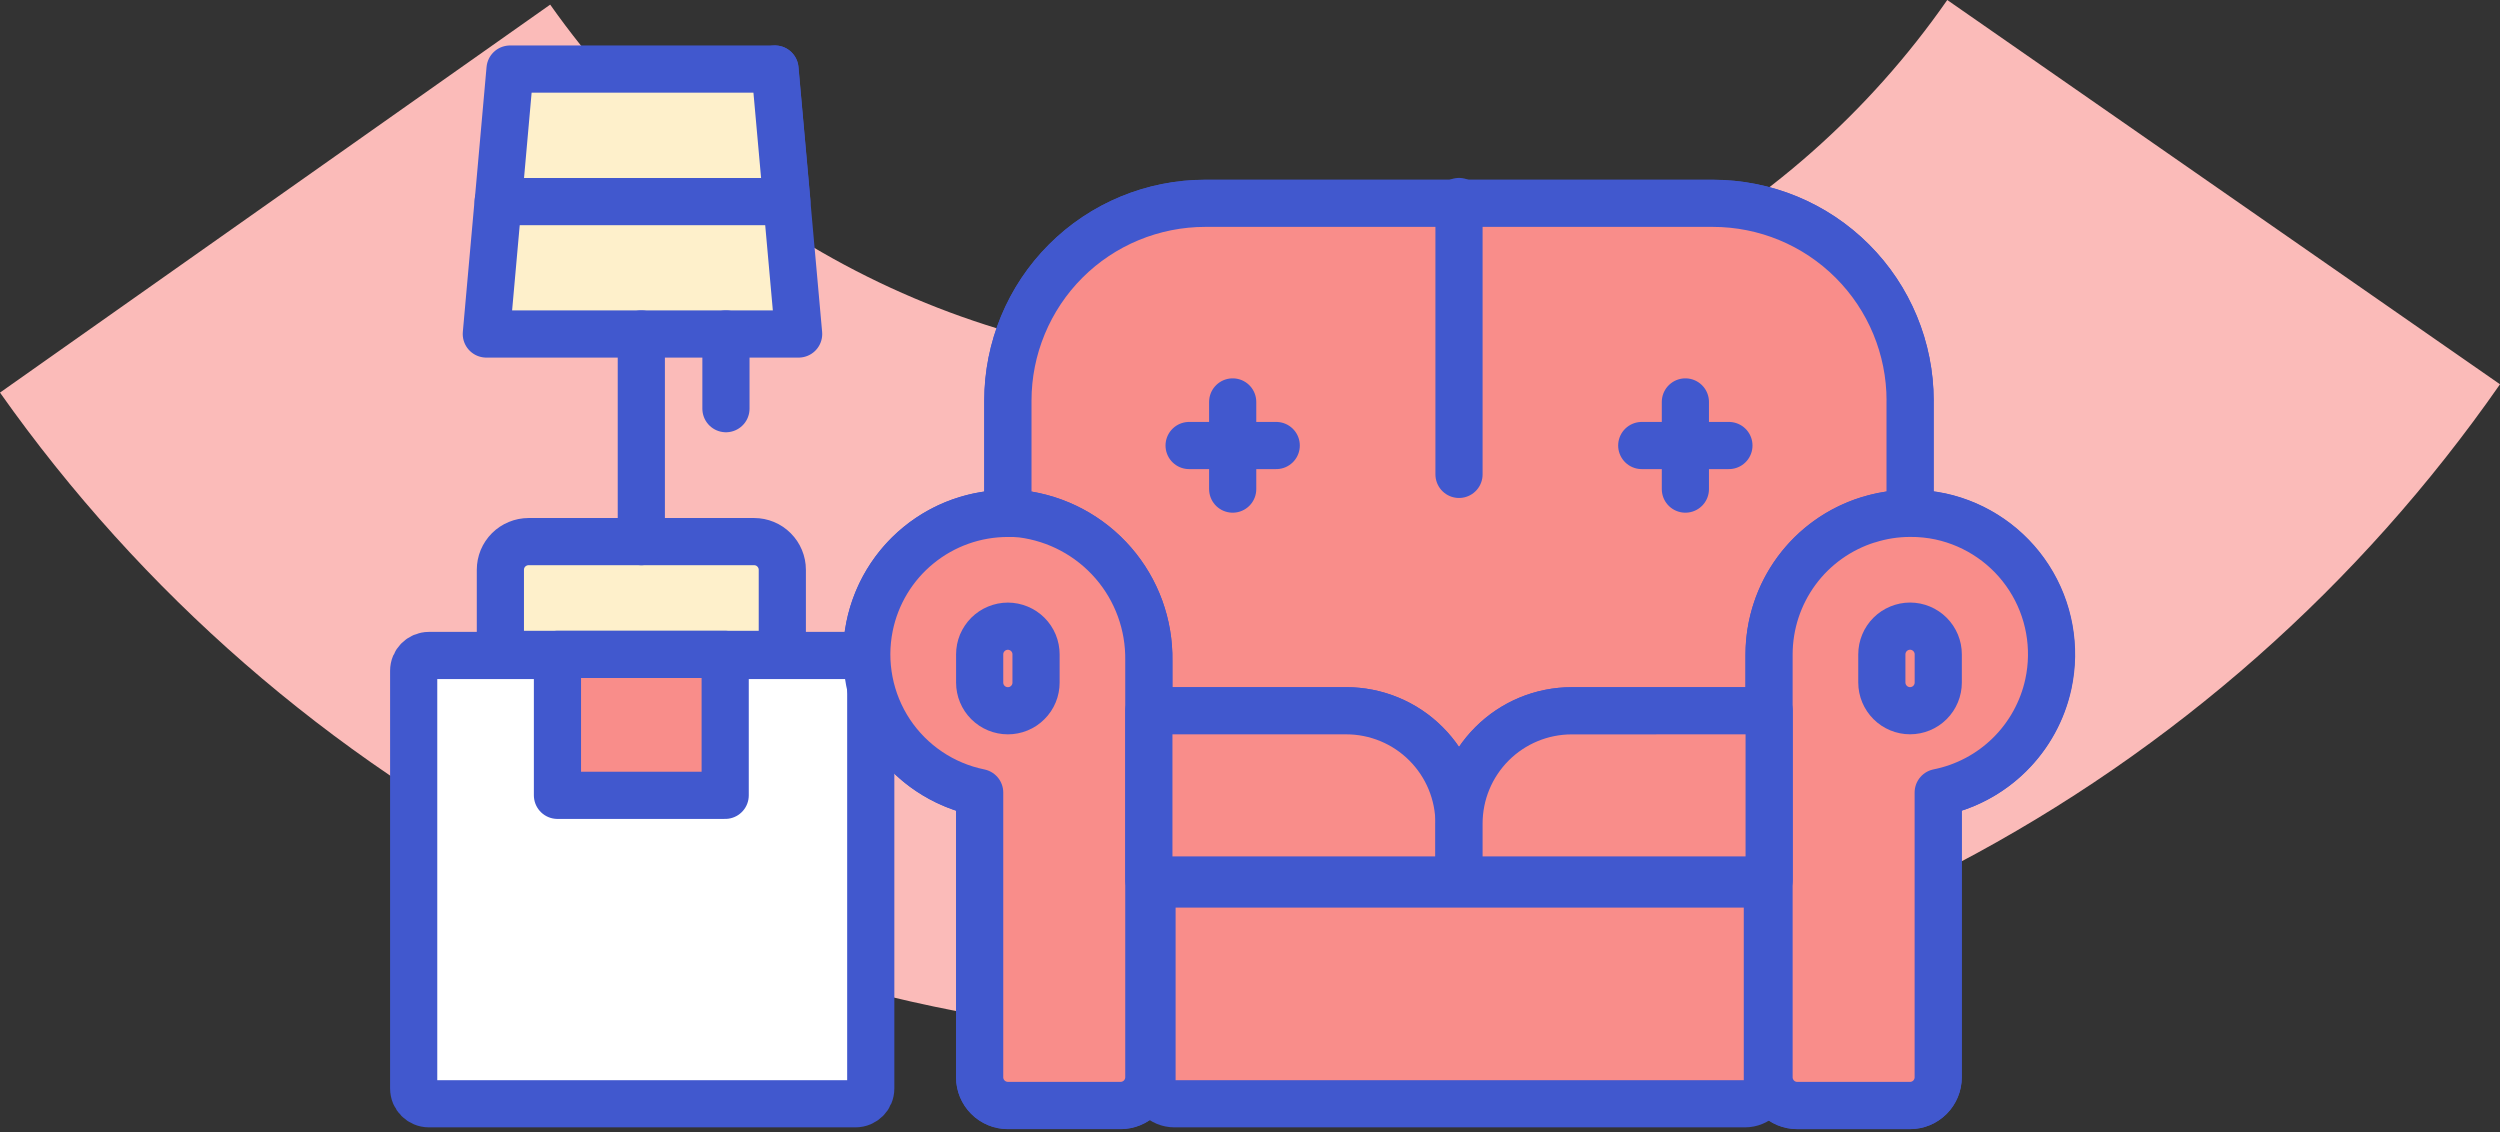 <svg width="53" height="24" viewBox="0 0 53 24" fill="none" xmlns="http://www.w3.org/2000/svg">
<rect x="0" y="0" width="53" height="24" fill="#333333" stroke="none"/>
<path d="M26.546 22.03C31.746 22.01 36.865 20.738 41.47 18.322C46.075 15.905 50.029 12.415 53 8.147L41.282 0C39.622 2.385 37.412 4.336 34.839 5.686C32.265 7.037 29.404 7.748 26.498 7.758C23.592 7.767 20.727 7.075 18.145 5.742C15.562 4.408 13.339 2.472 11.664 0.098L0 8.323C2.999 12.572 6.977 16.035 11.598 18.421C16.218 20.807 21.346 22.045 26.546 22.03Z" fill="#FBBBB9"/>
<path fill-rule="evenodd" clip-rule="evenodd" d="M11.815 7.081H16.931L16.428 1.464L16.678 4.272H10.561L10.31 7.081L11.815 7.081Z" fill="#FEF0CB" stroke="#4158CE" stroke-linecap="round" stroke-linejoin="round"/>
<path fill-rule="evenodd" clip-rule="evenodd" d="M10.563 4.273H16.682L16.43 1.464H10.813L10.563 4.273Z" fill="#FEF0CB" stroke="#4158CE" stroke-linecap="round" stroke-linejoin="round"/>
<path d="M43.44 13.349C43.337 12.767 43.063 12.228 42.654 11.801C42.244 11.375 41.717 11.079 41.139 10.952C40.927 10.908 40.71 10.886 40.493 10.887V8.495C40.493 7.386 40.053 6.322 39.268 5.537C38.483 4.752 37.419 4.312 36.31 4.312H25.549C24.44 4.312 23.375 4.752 22.591 5.537C21.806 6.321 21.365 7.386 21.365 8.495V10.886C20.973 10.886 20.584 10.963 20.221 11.112C19.859 11.262 19.529 11.482 19.251 11.759C18.974 12.037 18.753 12.366 18.603 12.728C18.452 13.091 18.374 13.479 18.374 13.871C18.373 14.561 18.611 15.23 19.048 15.764C19.484 16.299 20.092 16.666 20.768 16.803V22.84C20.768 22.998 20.831 23.15 20.943 23.262C21.055 23.375 21.207 23.438 21.365 23.438H23.756C23.915 23.438 24.067 23.375 24.179 23.262C24.291 23.15 24.354 22.998 24.354 22.84V21.047H37.503V22.84C37.503 22.998 37.566 23.15 37.678 23.262C37.79 23.375 37.943 23.438 38.101 23.438H40.492C40.65 23.438 40.802 23.375 40.914 23.262C41.026 23.15 41.089 22.998 41.089 22.84V16.803C41.854 16.647 42.528 16.199 42.967 15.554C43.406 14.909 43.576 14.118 43.44 13.349Z" fill="#F98D8A" stroke="#4158CE" stroke-linecap="round" stroke-linejoin="round"/>
<path d="M40.494 8.493V10.884C39.701 10.886 38.942 11.201 38.382 11.761C37.822 12.322 37.507 13.081 37.505 13.873V15.068H33.321C32.687 15.068 32.079 15.32 31.631 15.769C31.182 16.217 30.93 16.825 30.93 17.459C30.93 17.145 30.869 16.834 30.749 16.544C30.629 16.254 30.453 15.99 30.23 15.768C30.009 15.546 29.745 15.37 29.455 15.25C29.165 15.13 28.854 15.068 28.54 15.068H24.355V14.004C24.368 13.245 24.099 12.508 23.602 11.935C23.105 11.361 22.413 10.992 21.66 10.896C21.563 10.887 21.465 10.883 21.368 10.884V8.493C21.368 7.944 21.476 7.4 21.687 6.892C21.897 6.385 22.205 5.923 22.593 5.535C22.982 5.146 23.443 4.838 23.951 4.628C24.459 4.418 25.003 4.31 25.552 4.31H36.311C37.42 4.31 38.484 4.75 39.269 5.535C40.054 6.319 40.495 7.384 40.495 8.493L40.494 8.493Z" fill="#F98D8A" stroke="#4158CE" stroke-linecap="round" stroke-linejoin="round"/>
<path d="M18.136 13.896H9.094C8.915 13.896 8.77 14.042 8.77 14.221V23.076C8.77 23.255 8.915 23.4 9.094 23.4H18.136C18.315 23.4 18.46 23.255 18.46 23.076V14.221C18.46 14.042 18.315 13.896 18.136 13.896Z" fill="white" stroke="#4158CE" stroke-linecap="round" stroke-linejoin="round"/>
<path d="M11.206 11.482H15.987C16.146 11.482 16.298 11.545 16.41 11.658C16.522 11.77 16.585 11.922 16.585 12.08V13.873H10.608V12.08C10.608 12.002 10.623 11.924 10.653 11.851C10.683 11.779 10.727 11.713 10.783 11.657C10.838 11.602 10.904 11.558 10.977 11.528C11.049 11.498 11.127 11.482 11.206 11.482Z" fill="#FEF0CB" stroke="#4158CE" stroke-linecap="round" stroke-linejoin="round"/>
<path d="M24.355 14.004V22.838C24.355 22.996 24.292 23.148 24.18 23.26C24.068 23.372 23.916 23.435 23.758 23.435H21.366C21.208 23.435 21.056 23.372 20.944 23.26C20.832 23.148 20.769 22.996 20.769 22.838V16.802C19.992 16.644 19.31 16.184 18.872 15.524C18.435 14.863 18.278 14.055 18.435 13.279C18.572 12.602 18.939 11.994 19.474 11.558C20.009 11.121 20.678 10.883 21.368 10.884C21.465 10.882 21.563 10.886 21.66 10.896C22.413 10.991 23.104 11.361 23.602 11.935C24.099 12.508 24.367 13.245 24.355 14.004Z" fill="#F98D8A" stroke="#4158CE" stroke-linecap="round" stroke-linejoin="round"/>
<path d="M41.09 16.801V22.838C41.09 22.997 41.027 23.148 40.915 23.261C40.803 23.373 40.651 23.436 40.492 23.436H38.102C37.943 23.436 37.791 23.373 37.679 23.261C37.567 23.148 37.504 22.997 37.504 22.838V13.873C37.504 13.236 37.708 12.615 38.085 12.102C38.462 11.589 38.994 11.21 39.602 11.02C39.608 11.014 39.608 11.02 39.608 11.02C39.894 10.929 40.192 10.883 40.492 10.883C40.709 10.881 40.926 10.903 41.138 10.948C41.912 11.116 42.589 11.584 43.018 12.251C43.447 12.917 43.593 13.727 43.426 14.501C43.303 15.07 43.016 15.591 42.601 16C42.186 16.409 41.661 16.687 41.09 16.801Z" fill="#F98D8A" stroke="#4158CE" stroke-linecap="round" stroke-linejoin="round"/>
<path d="M24.423 18.741H37.468V22.925C37.468 23.051 37.418 23.172 37.329 23.261C37.239 23.35 37.119 23.4 36.993 23.4H24.898C24.772 23.4 24.651 23.35 24.562 23.261C24.473 23.172 24.423 23.051 24.423 22.925V18.741Z" fill="#F98D8A" stroke="#4158CE" stroke-linecap="round" stroke-linejoin="round"/>
<path d="M30.93 17.459V18.655H24.356V15.068H28.54C28.854 15.068 29.165 15.13 29.455 15.25C29.745 15.37 30.008 15.546 30.23 15.768C30.452 15.99 30.629 16.254 30.749 16.544C30.869 16.834 30.931 17.145 30.931 17.459L30.93 17.459Z" fill="#F98D8A" stroke="#4158CE" stroke-linecap="round" stroke-linejoin="round"/>
<path d="M37.506 15.068V18.655H30.931V17.459C30.931 16.825 31.183 16.217 31.631 15.769C32.079 15.321 32.687 15.069 33.321 15.069L37.506 15.068Z" fill="#F98D8A" stroke="#4158CE" stroke-linecap="round" stroke-linejoin="round"/>
<path d="M21.367 13.275C21.288 13.275 21.21 13.291 21.138 13.321C21.065 13.351 21 13.395 20.944 13.45C20.889 13.506 20.845 13.572 20.814 13.644C20.784 13.717 20.769 13.794 20.769 13.873V14.471C20.769 14.629 20.832 14.781 20.944 14.893C21.056 15.005 21.208 15.068 21.367 15.068C21.445 15.068 21.523 15.053 21.595 15.023C21.668 14.993 21.734 14.949 21.789 14.893C21.845 14.838 21.889 14.772 21.919 14.699C21.949 14.627 21.964 14.549 21.964 14.471V13.873C21.964 13.795 21.949 13.717 21.919 13.644C21.889 13.572 21.845 13.506 21.789 13.45C21.734 13.395 21.668 13.351 21.595 13.321C21.523 13.291 21.445 13.275 21.367 13.275Z" fill="#F98D8A" stroke="#4158CE" stroke-linecap="round" stroke-linejoin="round"/>
<path d="M41.091 14.47V13.872C41.091 13.714 41.028 13.562 40.916 13.45C40.804 13.338 40.652 13.274 40.493 13.274C40.415 13.274 40.337 13.29 40.265 13.32C40.192 13.35 40.126 13.394 40.071 13.449C40.015 13.505 39.971 13.57 39.941 13.643C39.911 13.716 39.895 13.793 39.895 13.872V14.469C39.895 14.628 39.959 14.78 40.071 14.892C40.183 15.004 40.335 15.067 40.493 15.067C40.652 15.067 40.804 15.004 40.916 14.892C41.028 14.78 41.091 14.628 41.091 14.469L41.091 14.47Z" fill="#F98D8A" stroke="#4158CE" stroke-linecap="round" stroke-linejoin="round"/>
<path d="M13.596 7.081V11.482" stroke="#4158CE" stroke-linecap="round" stroke-linejoin="round"/>
<path d="M15.39 7.081V8.664" stroke="#4158CE" stroke-linecap="round" stroke-linejoin="round"/>
<path d="M15.374 13.873H11.818V16.861H15.374V13.873Z" fill="#F98D8A" stroke="#4158CE" stroke-linecap="round" stroke-linejoin="round"/>
<path d="M30.931 4.272V10.057" stroke="#4158CE" stroke-linecap="round" stroke-linejoin="round"/>
<path d="M26.133 8.521V10.369" stroke="#4158CE" stroke-linecap="round" stroke-linejoin="round"/>
<path d="M27.056 9.445H25.209" stroke="#4158CE" stroke-linecap="round" stroke-linejoin="round"/>
<path d="M35.73 8.521V10.369" stroke="#4158CE" stroke-linecap="round" stroke-linejoin="round"/>
<path d="M36.653 9.445H34.805" stroke="#4158CE" stroke-linecap="round" stroke-linejoin="round"/>
</svg>
